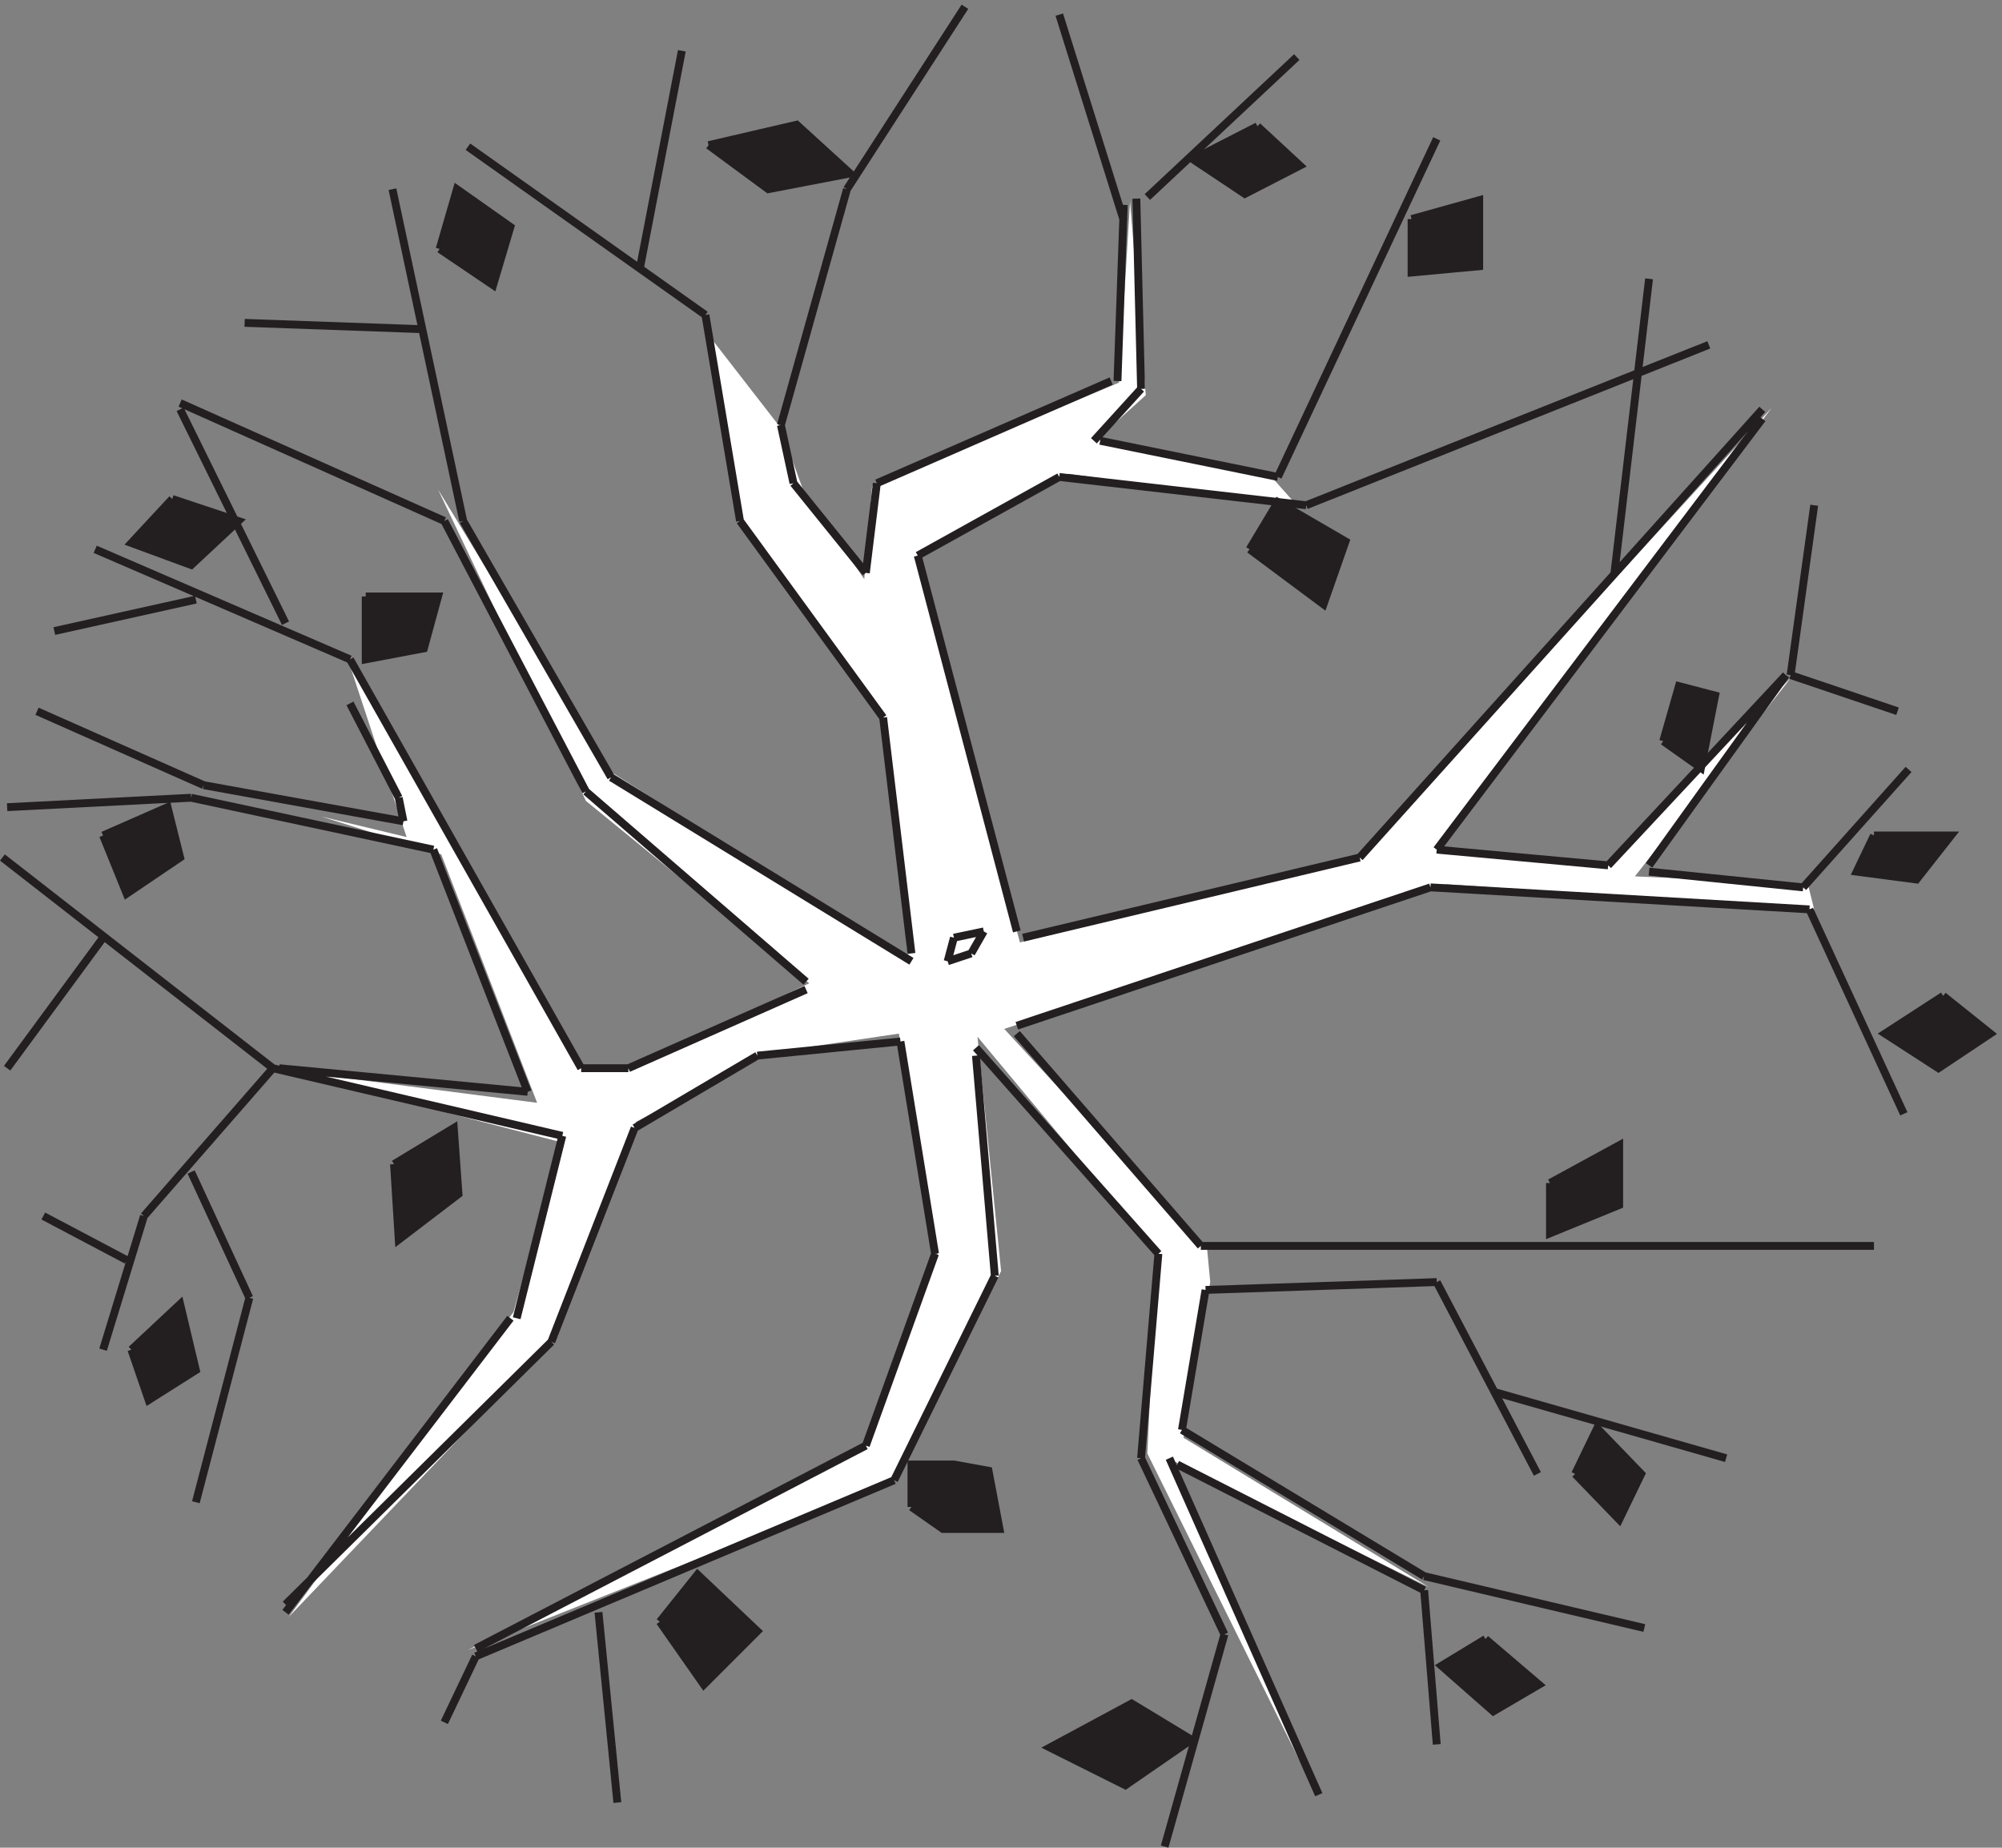 <svg xmlns="http://www.w3.org/2000/svg" xml:space="preserve" width="253.953" height="234.406"><rect width="100%" height="100%" fill="#808080" stroke="none"/><path d="m678.332 1443.66 22.5-154.5 1.5-9 142.5-202.5 22.5-228-285 180-163.5 268.5 141-297 213-174-168-79.5h-54l-217.5 387 55.5-168-81 19.5 114-36 91.5-237-244.5 31.5 267-69-45-162-214.5-291 255 267 76.5 205.5 129 66 121.5 18 37.5-208.5-72-183-376.5-196.5 408 162 100.5 199.5-22.5 223.5 170.998-205.5-9-192 162-327-139.5 321 246-121.5-234 142.5 25.5 148.5-3 31.5-193.498 210 421.498 138 351-24-6 24-165 7.5 148.5 189-177-177-159 13.5 318 421.5-394.5-430.5-322.498-79.5-99 366 145.498 81 217.5-30-24 27-166.5 36 46.5 42-15 184.5-10.5-172.5-235.498-99-7.5-88.5-58.5 85.5-21 58.5-67.5 87" style="fill:#fff;fill-opacity:1;fill-rule:evenodd;stroke:none" transform="matrix(.133 0 0 -.133 -.137 234.76)"/><path d="m261.332 746.164-258 201m1723.498-49.5 90-195M843.332 1080.66l27-225m100.5 21-94.5 358.5m-372-511.496-90 231m141-208.504-220.5 390m535.5-288-286.5 175.5m186-195-210 181.5m411-223.496 394.498 132m-388.498-48 320.998 76.5m-365.998-181.5 173.998-196.5m-134.998 210 175.498-202.5m-878.998 169.5 237-22.5m-231-496.5 214.5 280.5m39-22.5-253.5-250.5m264 447-276 64.5m-162 124.5-91.5-124.5m231-219-51-195m-4.5 315 55.5-120m-117 36-79.5 42m96 0-39-127.5m162 268.5-123-141m721.5 166.5-136.5-13.5m204 97.5 12 21m-34.5-28.5 22.5 7.5m-16.5 15-6-22.5m34.5 28.5-28.5-6m-310.5-124.5h-45m214.5 75-169.5-75m123 12-117-69m286.5-120-66-183m123 162-96-195m-360 154.5 43.5 174m34.5-454.5 18-181.5m-135 139.5-30-63m402 264-372-193.5m399 160.5-399-168m405 586.5 33-202.5m39 189 18-210m-343.5 141-79.5-204m619.498 91.5h642m-417-34.5 96-183m-316.5 175.5 220.5 7.5m-243-141 231-139.5m-208.5 273-22.5-133.5m-4.5-33 235.5-120m-190.5-42-57-202.5m247.5 244.5 12-147m-255 273 142.5-321m168 384 220.5-63m-288-112.5 210-49.5m-480 162 79.5-168m-63 363-16.5-195m0 1019.996-45-49.5m-206.998-40.5 223.498 97.5m-49.5 349.5 61.5-196.5m-61.5-244.5 235.5-27m-911.998-147-243 105m310.5 210-168 6m-39-441 190.5-34.5m28.5-27-231 49.5m241.5 264-252 112.5m10.5-376.5-175.5-9m28.5 91.5 159-70.5m-22.5 358.5 100.5-204m-85.5 22.5-135-30m868.5 595.5-112.5-174m18-366 10.5 85.5m-79.5 0 69-85.5m49.5 16.5 134.998 75m-265.498 49.5 12-55.5m-84 160.5 33-196.5m0 0 136.5-187.5m-462-76.5-46.5 90m51-112.5-4.5 22.5m202.5 19.5-141 244.5m117-258-135 258m384 316.5-63-225m-135 147 40.5 210m-204-91.5 226.5-160.5m-231-196.5-67.5 316.5m1333.498-463.5 102-34.5m-90-168 100.5 112.5m-247.5-97.496 147-15m-16.5 202.496-130.5-181.5m135 181.5 22.5 162m-360-328.496 163.5-15m-169.5-21 361.5-21m-192 41.996 169.5 181.5m-22.5 244.5-310.5-411m202.5 544.5-33-280.5m-243-271.5 384 427.5m-435-91.5 384 153m-411-126 151.5 322.5m-304.5-231 6 168m12 6 4.5-181.5m6 183 142.5 133.5m-187.5-366 169.5-34.5" style="fill:none;stroke:#231f20;stroke-width:7.5;stroke-linecap:butt;stroke-linejoin:miter;stroke-miterlimit:10;stroke-dasharray:none;stroke-opacity:1" transform="matrix(.133 0 0 -.133 -.137 234.76)"/><path d="m676.832 1626.66 57-42 78 15-51 46.5-84-19.5" style="fill:#231f20;fill-opacity:1;fill-rule:evenodd;stroke:none" transform="matrix(.133 0 0 -.133 -.137 234.76)"/><path d="m676.832 1626.66 57-42 78 15-51 46.5-84-19.5" style="fill:none;stroke:#231f20;stroke-width:7.5;stroke-linecap:butt;stroke-linejoin:miter;stroke-miterlimit:10;stroke-dasharray:none;stroke-opacity:1" transform="matrix(.133 0 0 -.133 -.137 234.76)"/><path d="m1200.33 1644.66 40.5-37.5-52.5-27-49.5 33 61.5 31.5" style="fill:#231f20;fill-opacity:1;fill-rule:evenodd;stroke:none" transform="matrix(.133 0 0 -.133 -.137 234.76)"/><path d="m1200.33 1644.66 40.5-37.5-52.5-27-49.5 33 61.5 31.5" style="fill:none;stroke:#231f20;stroke-width:7.5;stroke-linecap:butt;stroke-linejoin:miter;stroke-miterlimit:10;stroke-dasharray:none;stroke-opacity:1" transform="matrix(.133 0 0 -.133 -.137 234.76)"/><path d="M1347.33 1556.16v-51l64.5 6v63l-64.5-18" style="fill:#231f20;fill-opacity:1;fill-rule:evenodd;stroke:none" transform="matrix(.133 0 0 -.133 -.137 234.76)"/><path d="M1347.33 1556.16v-51l64.5 6v63l-64.5-18" style="fill:none;stroke:#231f20;stroke-width:7.5;stroke-linecap:butt;stroke-linejoin:miter;stroke-miterlimit:10;stroke-dasharray:none;stroke-opacity:1" transform="matrix(.133 0 0 -.133 -.137 234.76)"/><path d="m1192.83 1241.16 70.5-52.5 21 60-64.5 37.5-27-45" style="fill:#231f20;fill-opacity:1;fill-rule:evenodd;stroke:none" transform="matrix(.133 0 0 -.133 -.137 234.76)"/><path d="m1192.83 1241.16 70.5-52.5 21 60-64.5 37.5-27-45" style="fill:none;stroke:#231f20;stroke-width:7.5;stroke-linecap:butt;stroke-linejoin:miter;stroke-miterlimit:10;stroke-dasharray:none;stroke-opacity:1" transform="matrix(.133 0 0 -.133 -.137 234.76)"/><path d="m1587.33 1058.16 15 52.5 34.5-9-13.5-69-36 25.5" style="fill:#231f20;fill-opacity:1;fill-rule:evenodd;stroke:none" transform="matrix(.133 0 0 -.133 -.137 234.76)"/><path d="m1587.33 1058.16 15 52.5 34.5-9-13.5-69-36 25.5" style="fill:none;stroke:#231f20;stroke-width:7.5;stroke-linecap:butt;stroke-linejoin:miter;stroke-miterlimit:10;stroke-dasharray:none;stroke-opacity:1" transform="matrix(.133 0 0 -.133 -.137 234.76)"/><path d="M1788.33 968.164h73.5l-33-42-57 7.5 16.5 34.5" style="fill:#231f20;fill-opacity:1;fill-rule:evenodd;stroke:none" transform="matrix(.133 0 0 -.133 -.137 234.76)"/><path d="M1788.33 968.164h73.5l-33-42-57 7.5 16.5 34.5" style="fill:none;stroke:#231f20;stroke-width:7.5;stroke-linecap:butt;stroke-linejoin:miter;stroke-miterlimit:10;stroke-dasharray:none;stroke-opacity:1" transform="matrix(.133 0 0 -.133 -.137 234.76)"/><path d="m1854.33 815.164 45-36-49.5-33-51 33 55.5 36" style="fill:#231f20;fill-opacity:1;fill-rule:evenodd;stroke:none" transform="matrix(.133 0 0 -.133 -.137 234.76)"/><path d="m1854.33 815.164 45-36-49.5-33-51 33 55.5 36" style="fill:none;stroke:#231f20;stroke-width:7.5;stroke-linecap:butt;stroke-linejoin:miter;stroke-miterlimit:10;stroke-dasharray:none;stroke-opacity:1" transform="matrix(.133 0 0 -.133 -.137 234.76)"/><path d="m1479.33 636.664 66 36v-57l-66-27v48" style="fill:#231f20;fill-opacity:1;fill-rule:evenodd;stroke:none" transform="matrix(.133 0 0 -.133 -.137 234.76)"/><path d="m1479.33 636.664 66 36v-57l-66-27v48" style="fill:none;stroke:#231f20;stroke-width:7.5;stroke-linecap:butt;stroke-linejoin:miter;stroke-miterlimit:10;stroke-dasharray:none;stroke-opacity:1" transform="matrix(.133 0 0 -.133 -.137 234.76)"/><path d="m1503.33 359.164 42-43.5 21 43.5-42 43.5-21-43.5" style="fill:#231f20;fill-opacity:1;fill-rule:evenodd;stroke:none" transform="matrix(.133 0 0 -.133 -.137 234.76)"/><path d="m1503.33 359.164 42-43.5 21 43.5-42 43.5-21-43.5" style="fill:none;stroke:#231f20;stroke-width:7.5;stroke-linecap:butt;stroke-linejoin:miter;stroke-miterlimit:10;stroke-dasharray:none;stroke-opacity:1" transform="matrix(.133 0 0 -.133 -.137 234.76)"/><path d="m1417.83 201.664 51-43.5-43.5-25.5-49.5 43.5 42 25.5" style="fill:#231f20;fill-opacity:1;fill-rule:evenodd;stroke:none" transform="matrix(.133 0 0 -.133 -.137 234.76)"/><path d="m1417.83 201.664 51-43.5-43.5-25.5-49.5 43.5 42 25.5" style="fill:none;stroke:#231f20;stroke-width:7.5;stroke-linecap:butt;stroke-linejoin:miter;stroke-miterlimit:10;stroke-dasharray:none;stroke-opacity:1" transform="matrix(.133 0 0 -.133 -.137 234.76)"/><path d="m1137.33 105.664-57 34.5-78-42 72-36 63 43.5" style="fill:#231f20;fill-opacity:1;fill-rule:evenodd;stroke:none" transform="matrix(.133 0 0 -.133 -.137 234.76)"/><path d="m1137.33 105.664-57 34.5-78-42 72-36 63 43.5" style="fill:none;stroke:#231f20;stroke-width:7.5;stroke-linecap:butt;stroke-linejoin:miter;stroke-miterlimit:10;stroke-dasharray:none;stroke-opacity:1" transform="matrix(.133 0 0 -.133 -.137 234.76)"/><path d="m870.332 327.664 30-21h54l-10.5 55.5-33 6h-40.5v-40.5" style="fill:#231f20;fill-opacity:1;fill-rule:evenodd;stroke:none" transform="matrix(.133 0 0 -.133 -.137 234.76)"/><path d="m870.332 327.664 30-21h54l-10.5 55.5-33 6h-40.5v-40.5" style="fill:none;stroke:#231f20;stroke-width:7.5;stroke-linecap:butt;stroke-linejoin:miter;stroke-miterlimit:10;stroke-dasharray:none;stroke-opacity:1" transform="matrix(.133 0 0 -.133 -.137 234.76)"/><path d="m630.332 218.164 42-60 51 51-57 54-36-45" style="fill:#231f20;fill-opacity:1;fill-rule:evenodd;stroke:none" transform="matrix(.133 0 0 -.133 -.137 234.76)"/><path d="m630.332 218.164 42-60 51 51-57 54-36-45" style="fill:none;stroke:#231f20;stroke-width:7.5;stroke-linecap:butt;stroke-linejoin:miter;stroke-miterlimit:10;stroke-dasharray:none;stroke-opacity:1" transform="matrix(.133 0 0 -.133 -.137 234.76)"/><path d="m376.832 654.664 4.5-72 57 43.5-4.5 63-57-34.5" style="fill:#231f20;fill-opacity:1;fill-rule:evenodd;stroke:none" transform="matrix(.133 0 0 -.133 -.137 234.76)"/><path d="m376.832 654.664 4.5-72 57 43.5-4.5 63-57-34.5" style="fill:none;stroke:#231f20;stroke-width:7.5;stroke-linecap:butt;stroke-linejoin:miter;stroke-miterlimit:10;stroke-dasharray:none;stroke-opacity:1" transform="matrix(.133 0 0 -.133 -.137 234.76)"/><path d="m126.332 477.664 16.5-48 45 28.5-15 63-46.5-43.5" style="fill:#231f20;fill-opacity:1;fill-rule:evenodd;stroke:none" transform="matrix(.133 0 0 -.133 -.137 234.76)"/><path d="m126.332 477.664 16.5-48 45 28.5-15 63-46.5-43.5" style="fill:none;stroke:#231f20;stroke-width:7.5;stroke-linecap:butt;stroke-linejoin:miter;stroke-miterlimit:10;stroke-dasharray:none;stroke-opacity:1" transform="matrix(.133 0 0 -.133 -.137 234.76)"/><path d="m99.332 968.164 22.5-55.5 51 34.5-12 48-61.5-27" style="fill:#231f20;fill-opacity:1;fill-rule:evenodd;stroke:none" transform="matrix(.133 0 0 -.133 -.137 234.76)"/><path d="m99.332 968.164 22.5-55.5 51 34.5-12 48-61.5-27" style="fill:none;stroke:#231f20;stroke-width:7.5;stroke-linecap:butt;stroke-linejoin:miter;stroke-miterlimit:10;stroke-dasharray:none;stroke-opacity:1" transform="matrix(.133 0 0 -.133 -.137 234.76)"/><path d="M349.832 1196.16h69l-13.5-49.5-55.5-10.5v60" style="fill:#231f20;fill-opacity:1;fill-rule:evenodd;stroke:none" transform="matrix(.133 0 0 -.133 -.137 234.76)"/><path d="M349.832 1196.16h69l-13.5-49.5-55.5-10.5v60" style="fill:none;stroke:#231f20;stroke-width:7.5;stroke-linecap:butt;stroke-linejoin:miter;stroke-miterlimit:10;stroke-dasharray:none;stroke-opacity:1" transform="matrix(.133 0 0 -.133 -.137 234.76)"/><path d="m165.332 1289.16-39-42 57-21 45 42-63 21" style="fill:#231f20;fill-opacity:1;fill-rule:evenodd;stroke:none" transform="matrix(.133 0 0 -.133 -.137 234.76)"/><path d="m165.332 1289.16-39-42 57-21 45 42-63 21" style="fill:none;stroke:#231f20;stroke-width:7.5;stroke-linecap:butt;stroke-linejoin:miter;stroke-miterlimit:10;stroke-dasharray:none;stroke-opacity:1" transform="matrix(.133 0 0 -.133 -.137 234.76)"/><path d="m420.332 1527.66 51-34.5 16.5 55.5-51 36-16.5-57" style="fill:#231f20;fill-opacity:1;fill-rule:evenodd;stroke:none" transform="matrix(.133 0 0 -.133 -.137 234.76)"/><path d="m420.332 1527.66 51-34.5 16.5 55.5-51 36-16.5-57" style="fill:none;stroke:#231f20;stroke-width:7.5;stroke-linecap:butt;stroke-linejoin:miter;stroke-miterlimit:10;stroke-dasharray:none;stroke-opacity:1" transform="matrix(.133 0 0 -.133 -.137 234.76)"/></svg>
